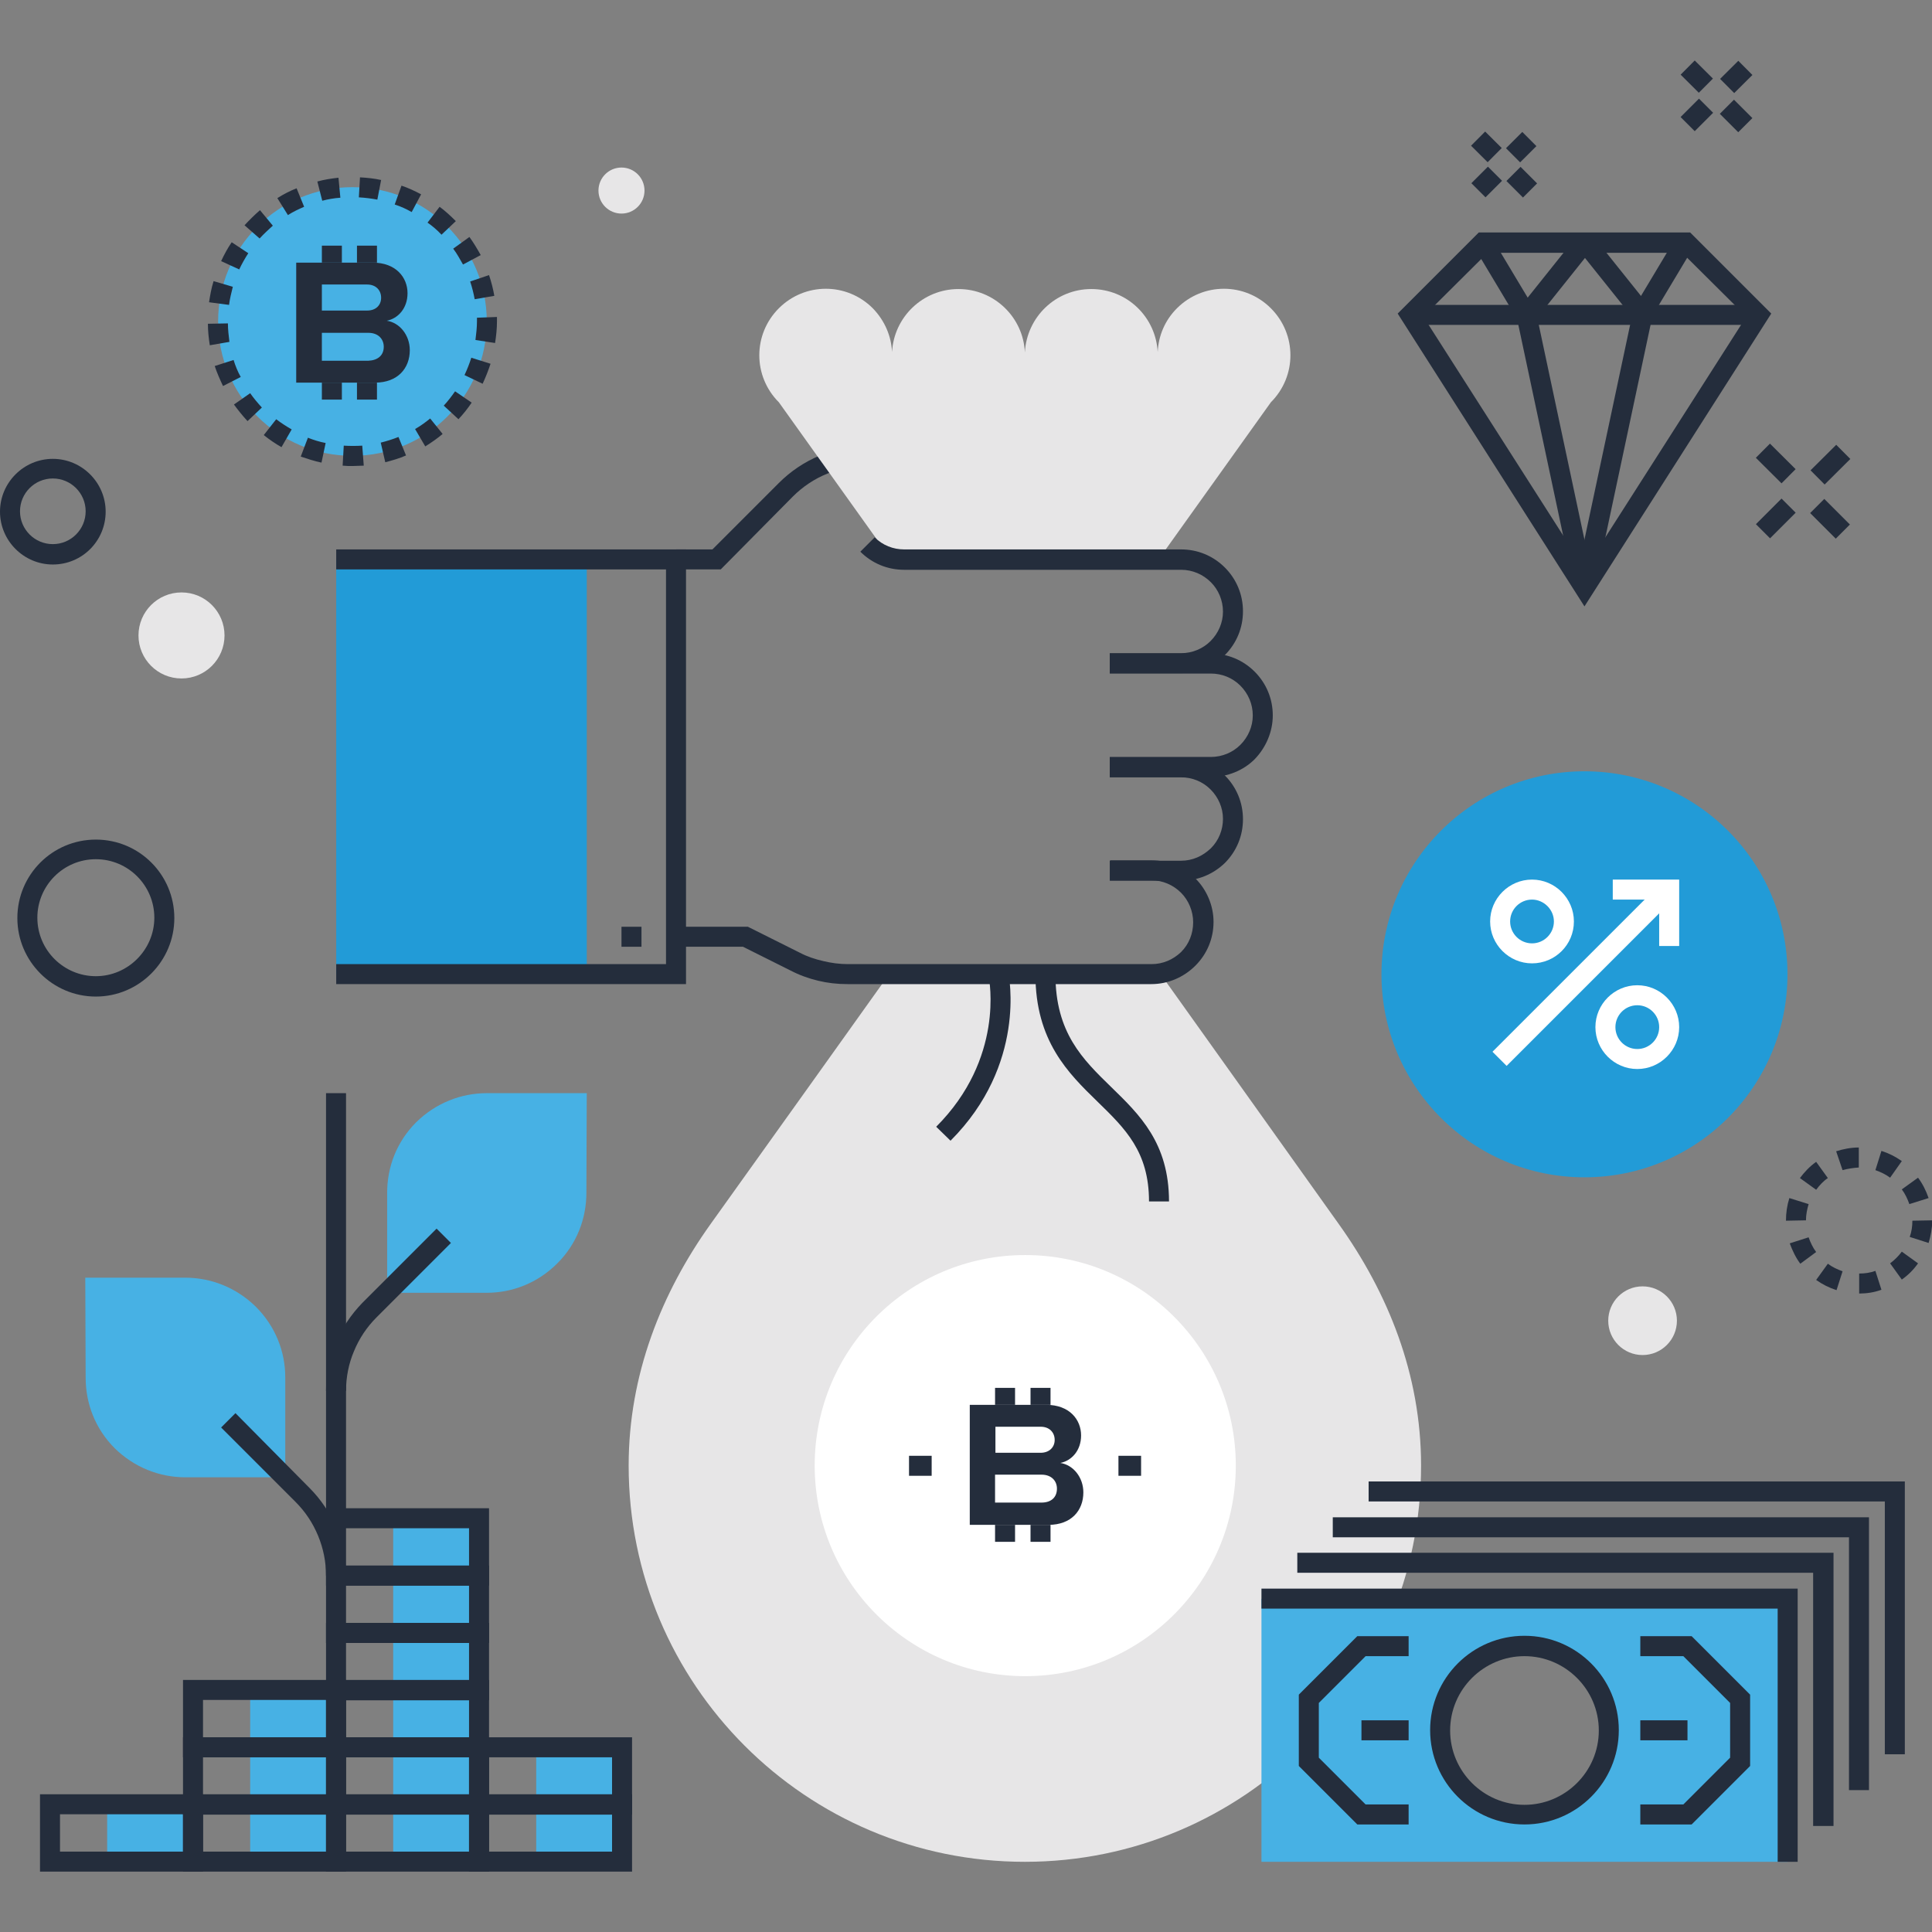 <?xml version="1.0" encoding="utf-8" ?>
<!-- Generator: Adobe Illustrator 20.1.0, SVG Export Plug-In . SVG Version: 6.00 Build 0)  -->
<svg
  version="1.1"
  id="Layer_1"
  xmlns="http://www.w3.org/2000/svg"
  xmlns:xlink="http://www.w3.org/1999/xlink"
  x="0px"
  y="0px"
  viewBox="0 0 512 512"
  style="enable-background:new 0 0 512 512;"
  xml:space="preserve"
>
<rect x="0" y="0" width="512" height="512" fill="#808080" stroke="none"/>
<style type="text/css">
.st0 {
  clip-path: url(#SVGID_2_);
  fill: #e7e6e7;
}
.st1 {
  clip-path: url(#SVGID_4_);
  fill: #ffffff;
}
.st2 {
  clip-path: url(#SVGID_6_);
}
.st3 {
  fill: #242d3c;
}
.st4 {
  clip-path: url(#SVGID_6_);
  fill: #242d3c;
}
.st5 {
  clip-path: url(#SVGID_12_);
  fill: #242d3c;
}
.st6 {
  clip-path: url(#SVGID_14_);
  fill: #242d3c;
}
.st7 {
  clip-path: url(#SVGID_16_);
  fill: #242d3c;
}
.st8 {
  clip-path: url(#SVGID_18_);
  fill: #242d3c;
}
.st9 {
  clip-path: url(#SVGID_20_);
  fill: #242d3c;
}
.st10 {
  clip-path: url(#SVGID_22_);
  fill: #242d3c;
}
.st11 {
  clip-path: url(#SVGID_24_);
  fill: #242d3c;
}
.st12 {
  clip-path: url(#SVGID_26_);
  fill: #229bd7;
}
.st13 {
  clip-path: url(#SVGID_28_);
  fill: #242d3c;
}
.st14 {
  clip-path: url(#SVGID_30_);
  fill: #e7e6e7;
}
.st15 {
  clip-path: url(#SVGID_32_);
  fill: #242d3c;
}
.st16 {
  clip-path: url(#SVGID_34_);
  fill: #242d3c;
}
.st17 {
  clip-path: url(#SVGID_36_);
  fill: #242d3c;
}
.st18 {
  clip-path: url(#SVGID_38_);
  fill: #229bd7;
}
.st19 {
  clip-path: url(#SVGID_40_);
  fill: #ffffff;
}
.st20 {
  clip-path: url(#SVGID_42_);
  fill: #ffffff;
}
.st21 {
  clip-path: url(#SVGID_44_);
  fill: #ffffff;
}
.st22 {
  clip-path: url(#SVGID_46_);
  fill: #ffffff;
}
.st23 {
  clip-path: url(#SVGID_48_);
  fill: #47b1e4;
}
.st24 {
  clip-path: url(#SVGID_54_);
  fill: #242d3c;
}
.st25 {
  clip-path: url(#SVGID_56_);
  fill: #47b1e4;
}
.st26 {
  clip-path: url(#SVGID_58_);
  fill: #47b1e4;
}
.st27 {
  clip-path: url(#SVGID_60_);
  fill: #47b1e4;
}
.st28 {
  clip-path: url(#SVGID_62_);
  fill: #47b1e4;
}
.st29 {
  clip-path: url(#SVGID_64_);
  fill: #242d3c;
}
.st30 {
  clip-path: url(#SVGID_66_);
  fill: #242d3c;
}
.st31 {
  clip-path: url(#SVGID_68_);
  fill: #242d3c;
}
.st32 {
  clip-path: url(#SVGID_70_);
  fill: #242d3c;
}
.st33 {
  clip-path: url(#SVGID_72_);
  fill: #242d3c;
}
.st34 {
  clip-path: url(#SVGID_74_);
  fill: #242d3c;
}
.st35 {
  clip-path: url(#SVGID_76_);
  fill: #242d3c;
}
.st36 {
  clip-path: url(#SVGID_78_);
  fill: #242d3c;
}
.st37 {
  clip-path: url(#SVGID_80_);
  fill: #242d3c;
}
.st38 {
  clip-path: url(#SVGID_82_);
  fill: #242d3c;
}
.st39 {
  clip-path: url(#SVGID_84_);
  fill: #242d3c;
}
.st40 {
  clip-path: url(#SVGID_86_);
  fill: #242d3c;
}
.st41 {
  clip-path: url(#SVGID_88_);
  fill: #242d3c;
}
.st42 {
  clip-path: url(#SVGID_90_);
  fill: #47b1e4;
}
.st43 {
  clip-path: url(#SVGID_92_);
  fill: #242d3c;
}
.st44 {
  clip-path: url(#SVGID_94_);
  fill: #47b1e4;
}
.st45 {
  clip-path: url(#SVGID_96_);
  fill: #242d3c;
}
.st46 {
  clip-path: url(#SVGID_98_);
  fill: #47b1e4;
}
.st47 {
  clip-path: url(#SVGID_100_);
  fill: #242d3c;
}
.st48 {
  clip-path: url(#SVGID_102_);
  fill: #242d3c;
}
.st49 {
  clip-path: url(#SVGID_104_);
  fill: #242d3c;
}
.st50 {
  clip-path: url(#SVGID_106_);
  fill: #242d3c;
}
.st51 {
  clip-path: url(#SVGID_108_);
  fill: #242d3c;
}
.st52 {
  clip-path: url(#SVGID_110_);
  fill: #242d3c;
}
.st53 {
  clip-path: url(#SVGID_112_);
  fill: #242d3c;
}
.st54 {
  clip-path: url(#SVGID_114_);
  fill: #242d3c;
}
.st55 {
  clip-path: url(#SVGID_116_);
  fill: #242d3c;
}
.st56 {
  clip-path: url(#SVGID_118_);
  fill: #242d3c;
}
.st57 {
  clip-path: url(#SVGID_120_);
  fill: #242d3c;
}
.st58 {
  clip-path: url(#SVGID_122_);
  fill: #242d3c;
}
.st59 {
  clip-path: url(#SVGID_124_);
  fill: #242d3c;
}
.st60 {
  clip-path: url(#SVGID_126_);
  fill: #242d3c;
}
.st61 {
  clip-path: url(#SVGID_128_);
  fill: #242d3c;
}
.st62 {
  clip-path: url(#SVGID_130_);
  fill: #242d3c;
}
.st63 {
  clip-path: url(#SVGID_132_);
  fill: #242d3c;
}
.st64 {
  clip-path: url(#SVGID_134_);
  fill: #242d3c;
}
.st65 {
  clip-path: url(#SVGID_136_);
  fill: #242d3c;
}
.st66 {
  clip-path: url(#SVGID_138_);
  fill: #242d3c;
}
.st67 {
  clip-path: url(#SVGID_140_);
  fill: #242d3c;
}
.st68 {
  clip-path: url(#SVGID_142_);
  fill: #242d3c;
}
.st69 {
  clip-path: url(#SVGID_144_);
  fill: #242d3c;
}
.st70 {
  clip-path: url(#SVGID_146_);
  fill: #242d3c;
}
.st71 {
  clip-path: url(#SVGID_148_);
  fill: #242d3c;
}
.st72 {
  clip-path: url(#SVGID_150_);
  fill: #242d3c;
}
.st73 {
  clip-path: url(#SVGID_152_);
  fill: #242d3c;
}
.st74 {
  clip-path: url(#SVGID_154_);
  fill: #242d3c;
}
.st75 {
  clip-path: url(#SVGID_156_);
  fill: #242d3c;
}
.st76 {
  clip-path: url(#SVGID_158_);
  fill: #242d3c;
}
.st77 {
  clip-path: url(#SVGID_160_);
  fill: #242d3c;
}
.st78 {
  clip-path: url(#SVGID_162_);
  fill: #242d3c;
}
.st79 {
  clip-path: url(#SVGID_164_);
  fill: #e7e6e7;
}
.st80 {
  clip-path: url(#SVGID_166_);
  fill: #e7e6e7;
}
.st81 {
  clip-path: url(#SVGID_168_);
  fill: #e7e6e7;
}
  </style>
<g>
	<defs>
		<rect id="SVGID_1_" width="512" height="512" />
	</defs>
	<clipPath id="SVGID_2_">
		<use xlink:href="#SVGID_1_" style="overflow:visible;" />
	</clipPath>
	<path
      class="st0"
      d="M307.6,258.2h-72c-11.6,16.3-27,37.8-47.3,66.2c-13,18.2-21.7,39.9-21.7,64c0,57.9,46.9,105,105,105
		c57.9,0,105-47,105-105c0-24.2-8.8-45.8-21.8-64C334.6,296,319.2,274.5,307.6,258.2z"
    />
</g>
<g>
	<defs>
		<rect id="SVGID_3_" width="512" height="512" />
	</defs>
	<clipPath id="SVGID_4_">
		<use xlink:href="#SVGID_3_" style="overflow:visible;" />
	</clipPath>
	<path
      class="st1"
      d="M215.9,388.4c0,30.8,25,55.8,55.8,55.8c30.8,0,55.8-25,55.8-55.8s-25-55.8-55.8-55.8
		C240.8,332.6,215.9,357.6,215.9,388.4z"
    />
</g>
<g>
	<defs>
		<rect id="SVGID_5_" width="512" height="512" />
	</defs>
	<clipPath id="SVGID_6_">
		<use xlink:href="#SVGID_5_" style="overflow:visible;" />
	</clipPath>
	<g class="st2">
		<path
        class="st3"
        d="M257,404.1v-31.8h20.3c6.1,0,9.2,3.9,9.2,8.1c0,4-2.5,6.7-5.5,7.3c3.4,0.5,6.1,3.8,6.1,7.8
			c0,4.8-3.2,8.6-9.2,8.6H257z M279.5,381.6c0-2-1.4-3.5-3.7-3.5h-12v6.9h12C278,385,279.5,383.6,279.5,381.6z M280.1,394.5
			c0-2-1.4-3.7-4.1-3.7h-12.3v7.4H276C278.6,398.2,280.1,396.8,280.1,394.5z"
      />
	</g>
	<rect x="263.7" y="367.8" class="st4" width="5.3" height="4.5" />
	<rect x="273.1" y="367.8" class="st4" width="5.3" height="4.5" />
	<rect x="263.7" y="404.1" class="st4" width="5.3" height="4.5" />
	<rect x="273.1" y="404.1" class="st4" width="5.3" height="4.5" />
</g>
<g>
	<defs>
		<rect id="SVGID_7_" width="512" height="512" />
	</defs>
	<clipPath id="SVGID_8_">
		<use xlink:href="#SVGID_7_" style="overflow:visible;" />
	</clipPath>
</g>
<g>
	<defs>
		<rect id="SVGID_9_" width="512" height="512" />
	</defs>
	<clipPath id="SVGID_10_">
		<use xlink:href="#SVGID_9_" style="overflow:visible;" />
	</clipPath>
</g>
<g>
	<defs>
		<rect id="SVGID_11_" width="512" height="512" />
	</defs>
	<clipPath id="SVGID_12_">
		<use xlink:href="#SVGID_11_" style="overflow:visible;" />
	</clipPath>
	<rect x="240.9" y="385.8" class="st5" width="6" height="5.3" />
</g>
<g>
	<defs>
		<rect id="SVGID_13_" width="512" height="512" />
	</defs>
	<clipPath id="SVGID_14_">
		<use xlink:href="#SVGID_13_" style="overflow:visible;" />
	</clipPath>
	<rect x="296.4" y="385.8" class="st6" width="6" height="5.3" />
</g>
<g>
	<defs>
		<rect id="SVGID_15_" width="512" height="512" />
	</defs>
	<clipPath id="SVGID_16_">
		<use xlink:href="#SVGID_15_" style="overflow:visible;" />
	</clipPath>
	<path
      class="st7"
      d="M251.9,302.3l-3.8-3.7c18.1-18.1,14.1-38.9,13.9-39.8l5.2-1.1C267.4,258.6,272.1,282.1,251.9,302.3z"
    />
</g>
<g>
	<defs>
		<rect id="SVGID_17_" width="512" height="512" />
	</defs>
	<clipPath id="SVGID_18_">
		<use xlink:href="#SVGID_17_" style="overflow:visible;" />
	</clipPath>
	<path
      class="st8"
      d="M309.8,318.4h-5.3c0-13.2-6.3-19.3-13.7-26.5c-7.7-7.5-16.4-16-16.4-33.7h5.3c0,15.5,7.2,22.5,14.8,29.9
		C302,295.4,309.8,302.9,309.8,318.4z"
    />
</g>
<g>
	<defs>
		<rect id="SVGID_19_" width="512" height="512" />
	</defs>
	<clipPath id="SVGID_20_">
		<use xlink:href="#SVGID_19_" style="overflow:visible;" />
	</clipPath>
	<path
      class="st9"
      d="M320.9,205.9h-26.8v-5.3h26.8c3,0,5.8-1.2,7.8-3.2c2.1-2.1,3.3-4.9,3.3-7.8c0-3-1.2-5.8-3.3-7.9
		c-2.1-2.1-4.9-3.2-7.8-3.2h-26.8v-5.3h26.8c4.4,0,8.5,1.7,11.6,4.8c3.1,3.1,4.8,7.2,4.8,11.6c0,4.3-1.8,8.5-4.8,11.6
		C329.5,204.2,325.3,205.9,320.9,205.9z"
    />
</g>
<g>
	<defs>
		<rect id="SVGID_21_" width="512" height="512" />
	</defs>
	<clipPath id="SVGID_22_">
		<use xlink:href="#SVGID_21_" style="overflow:visible;" />
	</clipPath>
	<path
      class="st10"
      d="M313,233.4h-18.9v-5.3H313c3,0,5.7-1.2,7.9-3.3c2.1-2.1,3.2-4.9,3.2-7.8c0-2.9-1.2-5.7-3.3-7.8
		c-2.1-2.1-4.9-3.2-7.8-3.2h-18.9v-5.3H313c4.4,0,8.5,1.7,11.6,4.8c3.1,3.1,4.8,7.2,4.8,11.6c0,4.4-1.7,8.5-4.8,11.6
		C321.5,231.7,317.4,233.4,313,233.4z"
    />
</g>
<g>
	<defs>
		<rect id="SVGID_23_" width="512" height="512" />
	</defs>
	<clipPath id="SVGID_24_">
		<use xlink:href="#SVGID_23_" style="overflow:visible;" />
	</clipPath>
	<path
      class="st11"
      d="M305.1,260.8h-80.5c-2.8,0-5.3-0.3-7.8-0.9c-2.5-0.6-5-1.5-7.3-2.7l-12.6-6.3h-17.6v-5.3h18.9l13.8,6.9
		c1.9,1,4,1.7,6.2,2.2c2.1,0.5,4.2,0.8,6.5,0.8h80.5c3,0,5.7-1.2,7.8-3.2c2.1-2.1,3.2-4.9,3.2-7.9c0-2.9-1.2-5.8-3.2-7.8
		c-2.1-2.1-4.9-3.3-7.8-3.3h-11v-5.3h11c4.4,0,8.5,1.7,11.6,4.8c3,3,4.8,7.2,4.8,11.5c0,4.4-1.7,8.5-4.8,11.6
		C313.6,259.1,309.4,260.8,305.1,260.8z"
    />
</g>
<g>
	<defs>
		<rect id="SVGID_25_" width="512" height="512" />
	</defs>
	<clipPath id="SVGID_26_">
		<use xlink:href="#SVGID_25_" style="overflow:visible;" />
	</clipPath>
	<rect x="89.1" y="148.3" class="st12" width="66.4" height="109.9" />
</g>
<g>
	<defs>
		<rect id="SVGID_27_" width="512" height="512" />
	</defs>
	<clipPath id="SVGID_28_">
		<use xlink:href="#SVGID_27_" style="overflow:visible;" />
	</clipPath>
	<path
      class="st13"
      d="M191,150.9h-11.8v-5.3h9.6l17.6-17.6c3.1-3.1,6.8-5.6,10.9-7.3c4.1-1.7,8.4-2.6,12.9-2.6h9.8v5.3h-9.8
		c-3.8,0-7.4,0.7-10.9,2.1c-3.5,1.4-6.6,3.5-9.2,6.1L191,150.9z"
    />
</g>
<g>
	<defs>
		<rect id="SVGID_29_" width="512" height="512" />
	</defs>
	<clipPath id="SVGID_30_">
		<use xlink:href="#SVGID_29_" style="overflow:visible;" />
	</clipPath>
	<path
      class="st14"
      d="M336.8,81.7c-6.9-6.9-18-6.9-24.9,0c-3.2,3.2-4.9,7.3-5.1,11.6c-0.5-9.3-8.1-16.7-17.6-16.7
		c-9.4,0-17.1,7.4-17.6,16.8c-0.4-9.3-8.1-16.8-17.6-16.8c-9.4,0-17.1,7.4-17.6,16.7c-0.2-4.2-1.9-8.3-5.1-11.6
		c-6.9-6.9-18-6.9-24.9,0c-6.9,6.9-6.9,18,0,24.9h0c12,16.8,21.8,30.5,29.8,41.7H307c15.3-21.4,29.8-41.7,29.8-41.7
		C343.7,99.7,343.7,88.6,336.8,81.7z"
    />
</g>
<g>
	<defs>
		<rect id="SVGID_31_" width="512" height="512" />
	</defs>
	<clipPath id="SVGID_32_">
		<use xlink:href="#SVGID_31_" style="overflow:visible;" />
	</clipPath>
	<path
      class="st15"
      d="M313,178.4h-18.9v-5.3H313c3,0,5.8-1.2,7.8-3.2c2.1-2.1,3.3-4.9,3.3-7.8c0-3-1.2-5.8-3.2-7.8
		c-2.1-2.1-4.9-3.3-7.9-3.3h-73.4c-4.4,0-8.5-1.7-11.6-4.8l3.8-3.8c2.1,2.1,4.9,3.2,7.8,3.2H313c4.4,0,8.5,1.7,11.6,4.8
		c3.1,3.1,4.8,7.2,4.8,11.6c0,4.4-1.7,8.5-4.8,11.6C321.5,176.7,317.4,178.4,313,178.4z"
    />
</g>
<g>
	<defs>
		<rect id="SVGID_33_" width="512" height="512" />
	</defs>
	<clipPath id="SVGID_34_">
		<use xlink:href="#SVGID_33_" style="overflow:visible;" />
	</clipPath>
	<polygon
      class="st16"
      points="181.8,260.8 89.1,260.8 89.1,255.5 176.5,255.5 176.5,150.9 89.1,150.9 89.1,145.6 181.8,145.6 	"
    />
</g>
<g>
	<defs>
		<rect id="SVGID_35_" width="512" height="512" />
	</defs>
	<clipPath id="SVGID_36_">
		<use xlink:href="#SVGID_35_" style="overflow:visible;" />
	</clipPath>
	<rect x="164.7" y="245.6" class="st17" width="5.3" height="5.3" />
</g>
<g>
	<defs>
		<rect id="SVGID_37_" width="512" height="512" />
	</defs>
	<clipPath id="SVGID_38_">
		<use xlink:href="#SVGID_37_" style="overflow:visible;" />
	</clipPath>
	<circle class="st18" cx="419.9" cy="258.2" r="53.8" />
</g>
<g>
	<defs>
		<rect id="SVGID_39_" x="0" y="0" width="512" height="512" />
	</defs>
	<clipPath id="SVGID_40_">
		<use xlink:href="#SVGID_39_" style="overflow:visible;" />
	</clipPath>
	
		<rect
      x="388.2"
      y="255.5"
      transform="matrix(0.707 -0.707 0.707 0.707 -59.575 372.546)"
      class="st19"
      width="63.4"
      height="5.3"
    />
</g>
<g>
	<defs>
		<rect id="SVGID_41_" width="512" height="512" />
	</defs>
	<clipPath id="SVGID_42_">
		<use xlink:href="#SVGID_41_" style="overflow:visible;" />
	</clipPath>
	<path
      class="st20"
      d="M433.9,266.4c-3.2,0-5.8,2.6-5.8,5.8c0,3.2,2.6,5.8,5.8,5.8c3.2,0,5.8-2.6,5.8-5.8
		C439.7,269,437.1,266.4,433.9,266.4z M433.9,283.3c-6.1,0-11.1-5-11.1-11.1c0-6.1,5-11.1,11.1-11.1c6.1,0,11.1,5,11.1,11.1
		C445,278.3,440,283.3,433.9,283.3z"
    />
</g>
<g>
	<defs>
		<rect id="SVGID_43_" width="512" height="512" />
	</defs>
	<clipPath id="SVGID_44_">
		<use xlink:href="#SVGID_43_" style="overflow:visible;" />
	</clipPath>
	<path
      class="st21"
      d="M406,238.4c-3.2,0-5.8,2.6-5.8,5.8c0,3.2,2.6,5.8,5.8,5.8c3.2,0,5.8-2.6,5.8-5.8
		C411.8,241,409.1,238.4,406,238.4z M406,255.3c-6.1,0-11.1-5-11.1-11.1c0-6.1,5-11.1,11.1-11.1c6.1,0,11.1,5,11.1,11.1
		C417.1,250.4,412.1,255.3,406,255.3z"
    />
</g>
<g>
	<defs>
		<rect id="SVGID_45_" width="512" height="512" />
	</defs>
	<clipPath id="SVGID_46_">
		<use xlink:href="#SVGID_45_" style="overflow:visible;" />
	</clipPath>
	<polygon
      class="st22"
      points="445,250.7 439.7,250.7 439.7,238.4 427.4,238.4 427.4,233.1 445,233.1 	"
    />
</g>
<g>
	<defs>
		<rect id="SVGID_47_" width="512" height="512" />
	</defs>
	<clipPath id="SVGID_48_">
		<use xlink:href="#SVGID_47_" style="overflow:visible;" />
	</clipPath>
	<circle class="st23" cx="93.4" cy="85.2" r="35.6" />
</g>
<g>
	<defs>
		<rect id="SVGID_49_" width="512" height="512" />
	</defs>
	<clipPath id="SVGID_50_">
		<use xlink:href="#SVGID_49_" style="overflow:visible;" />
	</clipPath>
</g>
<g>
	<defs>
		<rect id="SVGID_51_" width="512" height="512" />
	</defs>
	<clipPath id="SVGID_52_">
		<use xlink:href="#SVGID_51_" style="overflow:visible;" />
	</clipPath>
</g>
<g>
	<path
      class="st3"
      d="M78.5,101.4V69.6h20.3c6.1,0,9.2,3.9,9.2,8.1c0,4-2.5,6.7-5.5,7.3c3.4,0.5,6.1,3.8,6.1,7.8
		c0,4.8-3.2,8.6-9.2,8.6H78.5z M101,78.9c0-2-1.4-3.5-3.7-3.5h-12v6.9h12C99.6,82.3,101,80.9,101,78.9z M101.7,91.9
		c0-2-1.4-3.7-4.1-3.7H85.3v7.4h12.3C100.1,95.5,101.7,94.2,101.7,91.9z"
    />
</g>
<rect x="85.3" y="65.1" class="st3" width="5.3" height="4.5" />
<rect x="94.6" y="65.1" class="st3" width="5.3" height="4.5" />
<rect x="85.3" y="101.4" class="st3" width="5.3" height="4.5" />
<rect x="94.6" y="101.4" class="st3" width="5.3" height="4.5" />
<g>
	<defs>
		<rect id="SVGID_53_" width="512" height="512" />
	</defs>
	<clipPath id="SVGID_54_">
		<use xlink:href="#SVGID_53_" style="overflow:visible;" />
	</clipPath>
	<path
      class="st24"
      d="M100,52.9c-1.6-0.3-3.2-0.5-4.9-0.6l0.3-5.3c1.9,0.1,3.8,0.3,5.6,0.7L100,52.9z M85.4,53.2l-1.3-5.1
		c1.8-0.5,3.7-0.8,5.6-1l0.5,5.3C88.6,52.5,86.9,52.8,85.4,53.2z M109.1,56.2c-1.4-0.8-2.9-1.5-4.5-2l1.8-5c1.8,0.6,3.5,1.4,5.2,2.3
		L109.1,56.2z M76.3,57l-2.8-4.5c1.6-1,3.3-1.9,5.1-2.6l2,4.9C79.2,55.4,77.7,56.1,76.3,57z M117,62.2c-1.1-1.2-2.4-2.3-3.7-3.2
		l3.2-4.2c1.5,1.1,2.9,2.4,4.3,3.8L117,62.2z M68.8,63.2l-4-3.5c1.3-1.4,2.6-2.7,4.1-4l3.4,4.1C71.1,60.9,69.9,62,68.8,63.2z
		 M122.7,70.1c-0.8-1.4-1.6-2.9-2.6-4.2l4.3-3.1c1.1,1.5,2.1,3.2,3,4.8L122.7,70.1z M63.4,71.4l-4.8-2.2c0.8-1.7,1.7-3.4,2.8-5
		l4.4,2.9C64.9,68.5,64.1,69.9,63.4,71.4z M125.8,79.3c-0.3-1.6-0.7-3.2-1.2-4.7l5-1.7c0.6,1.8,1.1,3.7,1.4,5.5L125.8,79.3z
		 M60.7,80.8l-5.3-0.7c0.3-1.9,0.6-3.7,1.2-5.6l5.1,1.5C61.3,77.6,60.9,79.2,60.7,80.8z M131.2,90.9l-5.2-0.8
		c0.2-1.6,0.4-3.3,0.4-4.9c0-0.3,0-0.7,0-1l5.3-0.2c0,0.4,0,0.8,0,1.2C131.7,87.1,131.5,89,131.2,90.9z M55.6,91.5
		c-0.3-1.9-0.5-3.8-0.5-5.7l5.3-0.1c0,1.6,0.2,3.3,0.4,4.9L55.6,91.5z M127.9,101.7l-4.8-2.3c0.7-1.5,1.3-3,1.8-4.6l5.1,1.6
		C129.4,98.2,128.7,100,127.9,101.7z M59.1,102.3c-0.8-1.7-1.6-3.5-2.2-5.3l5-1.6c0.5,1.6,1.1,3.1,1.9,4.5L59.1,102.3z M121.5,111.1
		l-3.9-3.6c1.1-1.2,2.1-2.5,3-3.8l4.4,3C124,108.2,122.8,109.7,121.5,111.1z M65.6,111.6c-1.3-1.4-2.5-2.9-3.6-4.4l4.3-3
		c0.9,1.3,2,2.6,3.1,3.8L65.6,111.6z M112.7,118.3l-2.7-4.6c1.4-0.8,2.8-1.8,4-2.8l3.3,4.1C115.9,116.2,114.3,117.3,112.7,118.3z
		 M74.6,118.5c-1.6-0.9-3.2-2-4.7-3.2l3.3-4.2c1.3,1,2.7,1.9,4.1,2.7L74.6,118.5z M102.1,122.5l-1.2-5.2c1.6-0.4,3.2-0.9,4.7-1.5
		l2,4.9C105.8,121.5,104,122,102.1,122.5z M85.2,122.6c-1.9-0.4-3.7-1-5.5-1.6l1.9-5c1.5,0.6,3.1,1.1,4.7,1.4L85.2,122.6z
		 M93.4,123.5c-0.9,0-1.7,0-2.6-0.1l0.3-5.3c1.6,0.1,3.3,0.1,4.9,0l0.4,5.3C95.5,123.4,94.4,123.5,93.4,123.5z"
    />
</g>
<g>
	<defs>
		<rect id="SVGID_55_" width="512" height="512" />
	</defs>
	<clipPath id="SVGID_56_">
		<use xlink:href="#SVGID_55_" style="overflow:visible;" />
	</clipPath>
	<rect x="28.4" y="478.2" class="st25" width="22.7" height="15.2" />
</g>
<g>
	<defs>
		<rect id="SVGID_57_" width="512" height="512" />
	</defs>
	<clipPath id="SVGID_58_">
		<use xlink:href="#SVGID_57_" style="overflow:visible;" />
	</clipPath>
	<rect x="66.3" y="447.9" class="st26" width="22.7" height="45.5" />
</g>
<g>
	<defs>
		<rect id="SVGID_59_" width="512" height="512" />
	</defs>
	<clipPath id="SVGID_60_">
		<use xlink:href="#SVGID_59_" style="overflow:visible;" />
	</clipPath>
	<rect x="104.2" y="402.4" class="st27" width="22.7" height="90.9" />
</g>
<g>
	<defs>
		<rect id="SVGID_61_" width="512" height="512" />
	</defs>
	<clipPath id="SVGID_62_">
		<use xlink:href="#SVGID_61_" style="overflow:visible;" />
	</clipPath>
	<rect x="142.1" y="463.1" class="st28" width="22.7" height="30.3" />
</g>
<g>
	<defs>
		<rect id="SVGID_63_" width="512" height="512" />
	</defs>
	<clipPath id="SVGID_64_">
		<use xlink:href="#SVGID_63_" style="overflow:visible;" />
	</clipPath>
	<path
      class="st29"
      d="M91.7,490.7h32.6v-9.9H91.7V490.7z M129.6,496H86.4v-20.5h43.2L129.6,496L129.6,496z"
    />
</g>
<g>
	<defs>
		<rect id="SVGID_65_" width="512" height="512" />
	</defs>
	<clipPath id="SVGID_66_">
		<use xlink:href="#SVGID_65_" style="overflow:visible;" />
	</clipPath>
	<path
      class="st30"
      d="M91.7,475.6h32.6v-9.9H91.7V475.6z M129.6,480.9H86.4v-20.5h43.2L129.6,480.9L129.6,480.9z"
    />
</g>
<g>
	<defs>
		<rect id="SVGID_67_" width="512" height="512" />
	</defs>
	<clipPath id="SVGID_68_">
		<use xlink:href="#SVGID_67_" style="overflow:visible;" />
	</clipPath>
	<path
      class="st31"
      d="M91.7,460.4h32.6v-9.9H91.7V460.4z M129.6,465.7H86.4v-20.5h43.2L129.6,465.7L129.6,465.7z"
    />
</g>
<g>
	<defs>
		<rect id="SVGID_69_" width="512" height="512" />
	</defs>
	<clipPath id="SVGID_70_">
		<use xlink:href="#SVGID_69_" style="overflow:visible;" />
	</clipPath>
	<path
      class="st32"
      d="M91.7,445.3h32.6v-9.9H91.7V445.3z M129.6,450.6H86.4v-20.5h43.2L129.6,450.6L129.6,450.6z"
    />
</g>
<g>
	<defs>
		<rect id="SVGID_71_" width="512" height="512" />
	</defs>
	<clipPath id="SVGID_72_">
		<use xlink:href="#SVGID_71_" style="overflow:visible;" />
	</clipPath>
	<path
      class="st33"
      d="M91.7,430.1h32.6v-9.9H91.7V430.1z M129.6,435.4H86.4v-20.5h43.2L129.6,435.4L129.6,435.4z"
    />
</g>
<g>
	<defs>
		<rect id="SVGID_73_" width="512" height="512" />
	</defs>
	<clipPath id="SVGID_74_">
		<use xlink:href="#SVGID_73_" style="overflow:visible;" />
	</clipPath>
	<path
      class="st34"
      d="M91.7,414.9h32.6v-9.9H91.7V414.9z M129.6,420.2H86.4v-20.5h43.2L129.6,420.2L129.6,420.2z"
    />
</g>
<g>
	<defs>
		<rect id="SVGID_75_" width="512" height="512" />
	</defs>
	<clipPath id="SVGID_76_">
		<use xlink:href="#SVGID_75_" style="overflow:visible;" />
	</clipPath>
	<path
      class="st35"
      d="M53.8,490.7h32.6v-9.9H53.8V490.7z M91.7,496H48.5v-20.5h43.2L91.7,496L91.7,496z"
    />
</g>
<g>
	<defs>
		<rect id="SVGID_77_" width="512" height="512" />
	</defs>
	<clipPath id="SVGID_78_">
		<use xlink:href="#SVGID_77_" style="overflow:visible;" />
	</clipPath>
	<path
      class="st36"
      d="M53.8,475.6h32.6v-9.9H53.8V475.6z M91.7,480.9H48.5v-20.5h43.2L91.7,480.9L91.7,480.9z"
    />
</g>
<g>
	<defs>
		<rect id="SVGID_79_" width="512" height="512" />
	</defs>
	<clipPath id="SVGID_80_">
		<use xlink:href="#SVGID_79_" style="overflow:visible;" />
	</clipPath>
	<path
      class="st37"
      d="M53.8,460.4h32.6v-9.9H53.8V460.4z M91.7,465.7H48.5v-20.5h43.2L91.7,465.7L91.7,465.7z"
    />
</g>
<g>
	<defs>
		<rect id="SVGID_81_" width="512" height="512" />
	</defs>
	<clipPath id="SVGID_82_">
		<use xlink:href="#SVGID_81_" style="overflow:visible;" />
	</clipPath>
	<path
      class="st38"
      d="M129.6,490.7h32.6v-9.9h-32.6V490.7z M167.5,496h-43.2v-20.5h43.2V496z"
    />
</g>
<g>
	<defs>
		<rect id="SVGID_83_" width="512" height="512" />
	</defs>
	<clipPath id="SVGID_84_">
		<use xlink:href="#SVGID_83_" style="overflow:visible;" />
	</clipPath>
	<path
      class="st39"
      d="M129.6,475.6h32.6v-9.9h-32.6V475.6z M167.5,480.9h-43.2v-20.5h43.2V480.9z"
    />
</g>
<g>
	<defs>
		<rect id="SVGID_85_" width="512" height="512" />
	</defs>
	<clipPath id="SVGID_86_">
		<use xlink:href="#SVGID_85_" style="overflow:visible;" />
	</clipPath>
	<path
      class="st40"
      d="M15.9,490.7h32.6v-9.9H15.9V490.7z M53.8,496H10.6v-20.5h43.2V496z"
    />
</g>
<g>
	<defs>
		<rect id="SVGID_87_" width="512" height="512" />
	</defs>
	<clipPath id="SVGID_88_">
		<use xlink:href="#SVGID_87_" style="overflow:visible;" />
	</clipPath>
	<rect x="86.4" y="289.7" class="st41" width="5.3" height="112.8" />
</g>
<g>
	<defs>
		<rect id="SVGID_89_" width="512" height="512" />
	</defs>
	<clipPath id="SVGID_90_">
		<use xlink:href="#SVGID_89_" style="overflow:visible;" />
	</clipPath>
	<path
      class="st42"
      d="M155.5,289.7H129c-6.8,0-13.5,2.6-18.7,7.7c-5.2,5.2-7.7,11.9-7.7,18.7v26.5H129c6.8,0,13.5-2.6,18.7-7.8
		c5.2-5.2,7.7-11.9,7.7-18.7L155.5,289.7L155.5,289.7z"
    />
</g>
<g>
	<defs>
		<rect id="SVGID_91_" width="512" height="512" />
	</defs>
	<clipPath id="SVGID_92_">
		<use xlink:href="#SVGID_91_" style="overflow:visible;" />
	</clipPath>
	<path
      class="st43"
      d="M91.7,368.6h-5.3c0-4.4,0.8-8.6,2.5-12.6c1.7-4,4.1-7.6,7.1-10.7l19.7-19.7l3.8,3.8l-19.7,19.7
		c-2.6,2.6-4.6,5.6-6,9C92.4,361.4,91.7,365,91.7,368.6z"
    />
</g>
<g>
	<defs>
		<rect id="SVGID_93_" width="512" height="512" />
	</defs>
	<clipPath id="SVGID_94_">
		<use xlink:href="#SVGID_93_" style="overflow:visible;" />
	</clipPath>
	<path
      class="st44"
      d="M22.6,338.6h26.5c6.8,0,13.5,2.6,18.7,7.7c5.2,5.2,7.8,11.9,7.8,18.7v26.5H49.1c-6.8,0-13.5-2.6-18.7-7.7
		c-5.2-5.2-7.7-11.9-7.7-18.7L22.6,338.6L22.6,338.6z"
    />
</g>
<g>
	<defs>
		<rect id="SVGID_95_" width="512" height="512" />
	</defs>
	<clipPath id="SVGID_96_">
		<use xlink:href="#SVGID_95_" style="overflow:visible;" />
	</clipPath>
	<path
      class="st45"
      d="M91.7,417.6h-5.3c0-3.7-0.7-7.2-2.1-10.6c-1.4-3.4-3.4-6.4-6-9l-19.7-19.7l3.8-3.8L82,394.3
		c3.1,3.1,5.5,6.7,7.1,10.7C90.9,409,91.7,413.2,91.7,417.6z"
    />
</g>
<g>
	<defs>
		<rect id="SVGID_97_" width="512" height="512" />
	</defs>
	<clipPath id="SVGID_98_">
		<use xlink:href="#SVGID_97_" style="overflow:visible;" />
	</clipPath>
	<path
      class="st46"
      d="M404,480.8c-12.3,0-22.3-10-22.3-22.3c0-12.3,10-22.3,22.3-22.3c12.3,0,22.3,10,22.3,22.3
		C426.3,470.8,416.3,480.8,404,480.8z M334.3,423.7v69.7h139.4v-69.7H334.3z"
    />
</g>
<g>
	<defs>
		<rect id="SVGID_99_" width="512" height="512" />
	</defs>
	<clipPath id="SVGID_100_">
		<use xlink:href="#SVGID_99_" style="overflow:visible;" />
	</clipPath>
	<path
      class="st47"
      d="M404,438.9c-10.8,0-19.7,8.8-19.7,19.7c0,10.8,8.8,19.7,19.7,19.7c10.8,0,19.7-8.8,19.7-19.7
		C423.7,447.7,414.8,438.9,404,438.9z M404,483.5c-13.8,0-25-11.2-25-25c0-13.8,11.2-25,25-25c13.8,0,25,11.2,25,25
		C429,472.3,417.8,483.5,404,483.5z"
    />
</g>
<g>
	<defs>
		<rect id="SVGID_101_" width="512" height="512" />
	</defs>
	<clipPath id="SVGID_102_">
		<use xlink:href="#SVGID_101_" style="overflow:visible;" />
	</clipPath>
	<polygon
      class="st48"
      points="448.3,483.5 434.7,483.5 434.7,478.2 446.1,478.2 458.5,465.8 458.5,451.3 446.1,438.9 434.7,438.9 
		434.7,433.6 448.3,433.6 463.8,449.1 463.8,468 	"
    />
</g>
<g>
	<defs>
		<rect id="SVGID_103_" width="512" height="512" />
	</defs>
	<clipPath id="SVGID_104_">
		<use xlink:href="#SVGID_103_" style="overflow:visible;" />
	</clipPath>
	<polygon
      class="st49"
      points="373.3,483.5 359.7,483.5 344.2,468 344.2,449.1 359.7,433.6 373.3,433.6 373.3,438.9 361.9,438.9 
		349.5,451.3 349.5,465.8 361.9,478.2 373.3,478.2 	"
    />
</g>
<g>
	<defs>
		<rect id="SVGID_105_" width="512" height="512" />
	</defs>
	<clipPath id="SVGID_106_">
		<use xlink:href="#SVGID_105_" style="overflow:visible;" />
	</clipPath>
	<rect x="434.7" y="455.9" class="st50" width="12.5" height="5.3" />
</g>
<g>
	<defs>
		<rect id="SVGID_107_" width="512" height="512" />
	</defs>
	<clipPath id="SVGID_108_">
		<use xlink:href="#SVGID_107_" style="overflow:visible;" />
	</clipPath>
	<rect x="360.8" y="455.9" class="st51" width="12.5" height="5.3" />
</g>
<g>
	<defs>
		<rect id="SVGID_109_" width="512" height="512" />
	</defs>
	<clipPath id="SVGID_110_">
		<use xlink:href="#SVGID_109_" style="overflow:visible;" />
	</clipPath>
	<polygon
      class="st52"
      points="476.4,493.4 471.1,493.4 471.1,426.3 334.3,426.3 334.3,421 476.4,421 	"
    />
</g>
<g>
	<defs>
		<rect id="SVGID_111_" width="512" height="512" />
	</defs>
	<clipPath id="SVGID_112_">
		<use xlink:href="#SVGID_111_" style="overflow:visible;" />
	</clipPath>
	<polygon
      class="st53"
      points="485.9,483.9 480.5,483.9 480.5,416.8 343.8,416.8 343.8,411.5 485.9,411.5 	"
    />
</g>
<g>
	<defs>
		<rect id="SVGID_113_" width="512" height="512" />
	</defs>
	<clipPath id="SVGID_114_">
		<use xlink:href="#SVGID_113_" style="overflow:visible;" />
	</clipPath>
	<polygon
      class="st54"
      points="495.3,474.4 490,474.4 490,407.4 353.2,407.4 353.2,402.1 495.3,402.1 	"
    />
</g>
<g>
	<defs>
		<rect id="SVGID_115_" width="512" height="512" />
	</defs>
	<clipPath id="SVGID_116_">
		<use xlink:href="#SVGID_115_" style="overflow:visible;" />
	</clipPath>
	<polygon
      class="st55"
      points="504.8,464.9 499.5,464.9 499.5,397.9 362.7,397.9 362.7,392.6 504.8,392.6 	"
    />
</g>
<g>
	<defs>
		<rect id="SVGID_117_" width="512" height="512" />
	</defs>
	<clipPath id="SVGID_118_">
		<use xlink:href="#SVGID_117_" style="overflow:visible;" />
	</clipPath>
	<path
      class="st56"
      d="M377.2,83.9l42.8,67l42.8-67l-17-16.9h-51.6L377.2,83.9z M419.9,160.7l-49.5-77.6l21.5-21.5h56l21.5,21.5
		L419.9,160.7z"
    />
</g>
<g>
	<defs>
		<rect id="SVGID_119_" x="0" y="0" width="512" height="512" />
	</defs>
	<clipPath id="SVGID_120_">
		<use xlink:href="#SVGID_119_" style="overflow:visible;" />
	</clipPath>
	
		<rect
      x="390.7"
      y="117"
      transform="matrix(0.208 -0.978 0.978 0.208 221.611 512.965)"
      class="st57"
      width="73.9"
      height="5.3"
    />
</g>
<g>
	<defs>
		<rect id="SVGID_121_" x="0" y="0" width="512" height="512" />
	</defs>
	<clipPath id="SVGID_122_">
		<use xlink:href="#SVGID_121_" style="overflow:visible;" />
	</clipPath>
	
		<rect
      x="409.6"
      y="82.7"
      transform="matrix(0.978 -0.208 0.208 0.978 -15.858 88.32)"
      class="st58"
      width="5.3"
      height="73.9"
    />
</g>
<g>
	<defs>
		<rect id="SVGID_123_" x="0" y="0" width="512" height="512" />
	</defs>
	<clipPath id="SVGID_124_">
		<use xlink:href="#SVGID_123_" style="overflow:visible;" />
	</clipPath>
	
		<rect
      x="396.1"
      y="62.7"
      transform="matrix(0.858 -0.514 0.514 0.858 18.813 215.692)"
      class="st59"
      width="5.3"
      height="22.4"
    />
</g>
<g>
	<defs>
		<rect id="SVGID_125_" x="0" y="0" width="512" height="512" />
	</defs>
	<clipPath id="SVGID_126_">
		<use xlink:href="#SVGID_125_" style="overflow:visible;" />
	</clipPath>
	
		<rect
      x="399.9"
      y="71.2"
      transform="matrix(0.624 -0.781 0.781 0.624 97.245 349.85)"
      class="st60"
      width="24.6"
      height="5.3"
    />
</g>
<g>
	<defs>
		<rect id="SVGID_127_" x="0" y="0" width="512" height="512" />
	</defs>
	<clipPath id="SVGID_128_">
		<use xlink:href="#SVGID_127_" style="overflow:visible;" />
	</clipPath>
	<rect
      x="425"
      y="61.6"
      transform="matrix(0.781 -0.625 0.625 0.781 47.516 283.263)"
      class="st61"
      width="5.3"
      height="24.6"
    />
</g>
<g>
	<defs>
		<rect id="SVGID_129_" x="0" y="0" width="512" height="512" />
	</defs>
	<clipPath id="SVGID_130_">
		<use xlink:href="#SVGID_129_" style="overflow:visible;" />
	</clipPath>
	
		<rect
      x="429.8"
      y="71.2"
      transform="matrix(0.514 -0.858 0.858 0.514 150.788 414.074)"
      class="st62"
      width="22.4"
      height="5.3"
    />
</g>
<g>
	<defs>
		<rect id="SVGID_131_" width="512" height="512" />
	</defs>
	<clipPath id="SVGID_132_">
		<use xlink:href="#SVGID_131_" style="overflow:visible;" />
	</clipPath>
	<rect x="373.8" y="80.8" class="st63" width="92.3" height="5.3" />
</g>
<g>
	<defs>
		<rect id="SVGID_133_" x="0" y="0" width="512" height="512" />
	</defs>
	<clipPath id="SVGID_134_">
		<use xlink:href="#SVGID_133_" style="overflow:visible;" />
	</clipPath>
	
		<rect
      x="400.7"
      y="45.2"
      transform="matrix(0.707 -0.707 0.707 0.707 83.966 299.305)"
      class="st64"
      width="5.3"
      height="6.2"
    />
</g>
<g>
	<defs>
		<rect id="SVGID_135_" x="0" y="0" width="512" height="512" />
	</defs>
	<clipPath id="SVGID_136_">
		<use xlink:href="#SVGID_135_" style="overflow:visible;" />
	</clipPath>
	
		<rect
      x="391.4"
      y="35.9"
      transform="matrix(0.705 -0.709 0.709 0.705 88.454 290.809)"
      class="st65"
      width="5.3"
      height="6.2"
    />
</g>
<g>
	<defs>
		<rect id="SVGID_137_" x="0" y="0" width="512" height="512" />
	</defs>
	<clipPath id="SVGID_138_">
		<use xlink:href="#SVGID_137_" style="overflow:visible;" />
	</clipPath>
	
		<rect
      x="400.2"
      y="36.4"
      transform="matrix(0.708 -0.706 0.706 0.708 90.066 296.045)"
      class="st66"
      width="6.1"
      height="5.3"
    />
</g>
<g>
	<defs>
		<rect id="SVGID_139_" x="0" y="0" width="512" height="512" />
	</defs>
	<clipPath id="SVGID_140_">
		<use xlink:href="#SVGID_139_" style="overflow:visible;" />
	</clipPath>
	<rect
      x="391"
      y="45.6"
      transform="matrix(0.707 -0.707 0.707 0.707 81.254 292.745)"
      class="st67"
      width="6.2"
      height="5.3"
    />
</g>
<g>
	<defs>
		<rect id="SVGID_141_" x="0" y="0" width="512" height="512" />
	</defs>
	<clipPath id="SVGID_142_">
		<use xlink:href="#SVGID_141_" style="overflow:visible;" />
	</clipPath>
	
		<rect
      x="457.4"
      y="27.1"
      transform="matrix(0.707 -0.707 0.707 0.707 113.232 334.385)"
      class="st68"
      width="5.3"
      height="6.9"
    />
</g>
<g>
	<defs>
		<rect id="SVGID_143_" x="0" y="0" width="512" height="512" />
	</defs>
	<clipPath id="SVGID_144_">
		<use xlink:href="#SVGID_143_" style="overflow:visible;" />
	</clipPath>
	
		<rect
      x="447.1"
      y="16.9"
      transform="matrix(0.705 -0.709 0.709 0.705 118.197 324.866)"
      class="st69"
      width="5.3"
      height="6.8"
    />
</g>
<g>
	<defs>
		<rect id="SVGID_145_" y="0" width="512" height="512" />
	</defs>
	<clipPath id="SVGID_146_">
		<use xlink:href="#SVGID_145_" style="overflow:visible;" />
	</clipPath>
	
		<rect
      x="456.7"
      y="17.6"
      transform="matrix(0.709 -0.705 0.705 0.709 119.64 330.402)"
      class="st70"
      width="6.8"
      height="5.3"
    />
</g>
<g>
	<defs>
		<rect id="SVGID_147_" x="0" y="0" width="512" height="512" />
	</defs>
	<clipPath id="SVGID_148_">
		<use xlink:href="#SVGID_147_" style="overflow:visible;" />
	</clipPath>
	
		<rect
      x="446.4"
      y="27.9"
      transform="matrix(0.707 -0.707 0.707 0.707 110.042 326.899)"
      class="st71"
      width="6.9"
      height="5.3"
    />
</g>
<g>
	<defs>
		<rect id="SVGID_149_" x="0" y="0" width="512" height="512" />
	</defs>
	<clipPath id="SVGID_150_">
		<use xlink:href="#SVGID_149_" style="overflow:visible;" />
	</clipPath>
	
		<rect
      x="482.4"
      y="132.6"
      transform="matrix(0.707 -0.707 0.707 0.707 44.903 383.272)"
      class="st72"
      width="5.3"
      height="9.6"
    />
</g>
<g>
	<defs>
		<rect id="SVGID_151_" x="0" y="0" width="512" height="512" />
	</defs>
	<clipPath id="SVGID_152_">
		<use xlink:href="#SVGID_151_" style="overflow:visible;" />
	</clipPath>
	
		<rect
      x="468.1"
      y="118.2"
      transform="matrix(0.705 -0.709 0.709 0.705 51.502 369.873)"
      class="st73"
      width="5.3"
      height="9.6"
    />
</g>
<g>
	<defs>
		<rect id="SVGID_153_" x="0" y="0" width="512" height="512" />
	</defs>
	<clipPath id="SVGID_154_">
		<use xlink:href="#SVGID_153_" style="overflow:visible;" />
	</clipPath>
	
		<rect
      x="480.3"
      y="120.3"
      transform="matrix(0.709 -0.705 0.705 0.709 54.467 377.962)"
      class="st74"
      width="9.6"
      height="5.3"
    />
</g>
<g>
	<defs>
		<rect id="SVGID_155_" x="0" y="0" width="512" height="512" />
	</defs>
	<clipPath id="SVGID_156_">
		<use xlink:href="#SVGID_155_" style="overflow:visible;" />
	</clipPath>
	
		<rect
      x="465.9"
      y="134.8"
      transform="matrix(0.707 -0.707 0.707 0.707 40.642 373.002)"
      class="st75"
      width="9.6"
      height="5.3"
    />
</g>
<g>
	<defs>
		<rect id="SVGID_157_" width="512" height="512" />
	</defs>
	<clipPath id="SVGID_158_">
		<use xlink:href="#SVGID_157_" style="overflow:visible;" />
	</clipPath>
	<path
      class="st76"
      d="M25.4,227.7c-8.6,0-15.5,7-15.5,15.5c0,8.6,7,15.5,15.5,15.5s15.5-7,15.5-15.5
		C40.9,234.7,34,227.7,25.4,227.7z M25.4,264.1c-11.5,0-20.8-9.4-20.8-20.8c0-11.5,9.3-20.8,20.8-20.8s20.8,9.3,20.8,20.8
		C46.2,254.7,36.9,264.1,25.4,264.1z"
    />
</g>
<g>
	<defs>
		<rect id="SVGID_159_" width="512" height="512" />
	</defs>
	<clipPath id="SVGID_160_">
		<use xlink:href="#SVGID_159_" style="overflow:visible;" />
	</clipPath>
	<path
      class="st77"
      d="M488.3,310.1l-1.7-5c1.9-0.6,3.9-1,6-1l0,5.3C491.2,309.5,489.7,309.7,488.3,310.1z M500.9,312.1
		c-1.2-0.9-2.5-1.5-3.9-2l1.6-5.1c1.9,0.6,3.7,1.5,5.4,2.7L500.9,312.1z M481.3,315.3l-4.3-3.1c1.2-1.6,2.6-3.1,4.3-4.3l3.1,4.3
		C483.2,313,482.2,314.1,481.3,315.3z M506,319.1c-0.5-1.4-1.1-2.7-2-3.9l4.3-3.1c1.2,1.6,2.1,3.4,2.8,5.4L506,319.1z M473.3,323.5
		L473.3,323.5c0-2.1,0.3-4.1,0.9-6l5.1,1.6c-0.4,1.4-0.7,2.8-0.7,4.3L473.3,323.5z M511.1,329.4l-5-1.6c0.5-1.4,0.7-2.8,0.7-4.3
		l5.3-0.1v0.1C512,325.5,511.7,327.5,511.1,329.4z M477.1,334.9c-1.2-1.6-2.1-3.5-2.8-5.4l5-1.6c0.5,1.4,1.1,2.7,2,3.9L477.1,334.9z
		 M504,339.1l-3.1-4.3c1.2-0.9,2.2-1.9,3.1-3.1l4.3,3.1C507.1,336.5,505.7,337.9,504,339.1z M486.7,341.9c-1.9-0.6-3.7-1.5-5.4-2.7
		l3.1-4.3c1.2,0.9,2.5,1.5,3.9,2L486.7,341.9z M492.7,342.8l0-5.3c1.5,0,2.9-0.2,4.3-0.7l1.6,5C496.7,342.5,494.7,342.8,492.7,342.8
		z"
    />
</g>
<g>
	<defs>
		<rect id="SVGID_161_" width="512" height="512" />
	</defs>
	<clipPath id="SVGID_162_">
		<use xlink:href="#SVGID_161_" style="overflow:visible;" />
	</clipPath>
	<path
      class="st78"
      d="M14,126.8c-4.8,0-8.7,3.9-8.7,8.7c0,4.8,3.9,8.7,8.7,8.7c4.8,0,8.7-3.9,8.7-8.7
		C22.7,130.7,18.8,126.8,14,126.8z M14,149.6c-7.7,0-14-6.3-14-14c0-7.7,6.3-14,14-14c7.7,0,14,6.3,14,14
		C28,143.3,21.8,149.6,14,149.6z"
    />
</g>
<g>
	<defs>
		<rect id="SVGID_163_" width="512" height="512" />
	</defs>
	<clipPath id="SVGID_164_">
		<use xlink:href="#SVGID_163_" style="overflow:visible;" />
	</clipPath>
	<circle class="st79" cx="164.7" cy="50.5" r="6.1" />
</g>
<g>
	<defs>
		<rect id="SVGID_165_" width="512" height="512" />
	</defs>
	<clipPath id="SVGID_166_">
		<use xlink:href="#SVGID_165_" style="overflow:visible;" />
	</clipPath>
	<circle class="st80" cx="48.1" cy="168.4" r="11.4" />
</g>
<g>
	<defs>
		<rect id="SVGID_167_" width="512" height="512" />
	</defs>
	<clipPath id="SVGID_168_">
		<use xlink:href="#SVGID_167_" style="overflow:visible;" />
	</clipPath>
	<circle class="st81" cx="435.3" cy="350" r="9.1" />
</g>
</svg>
